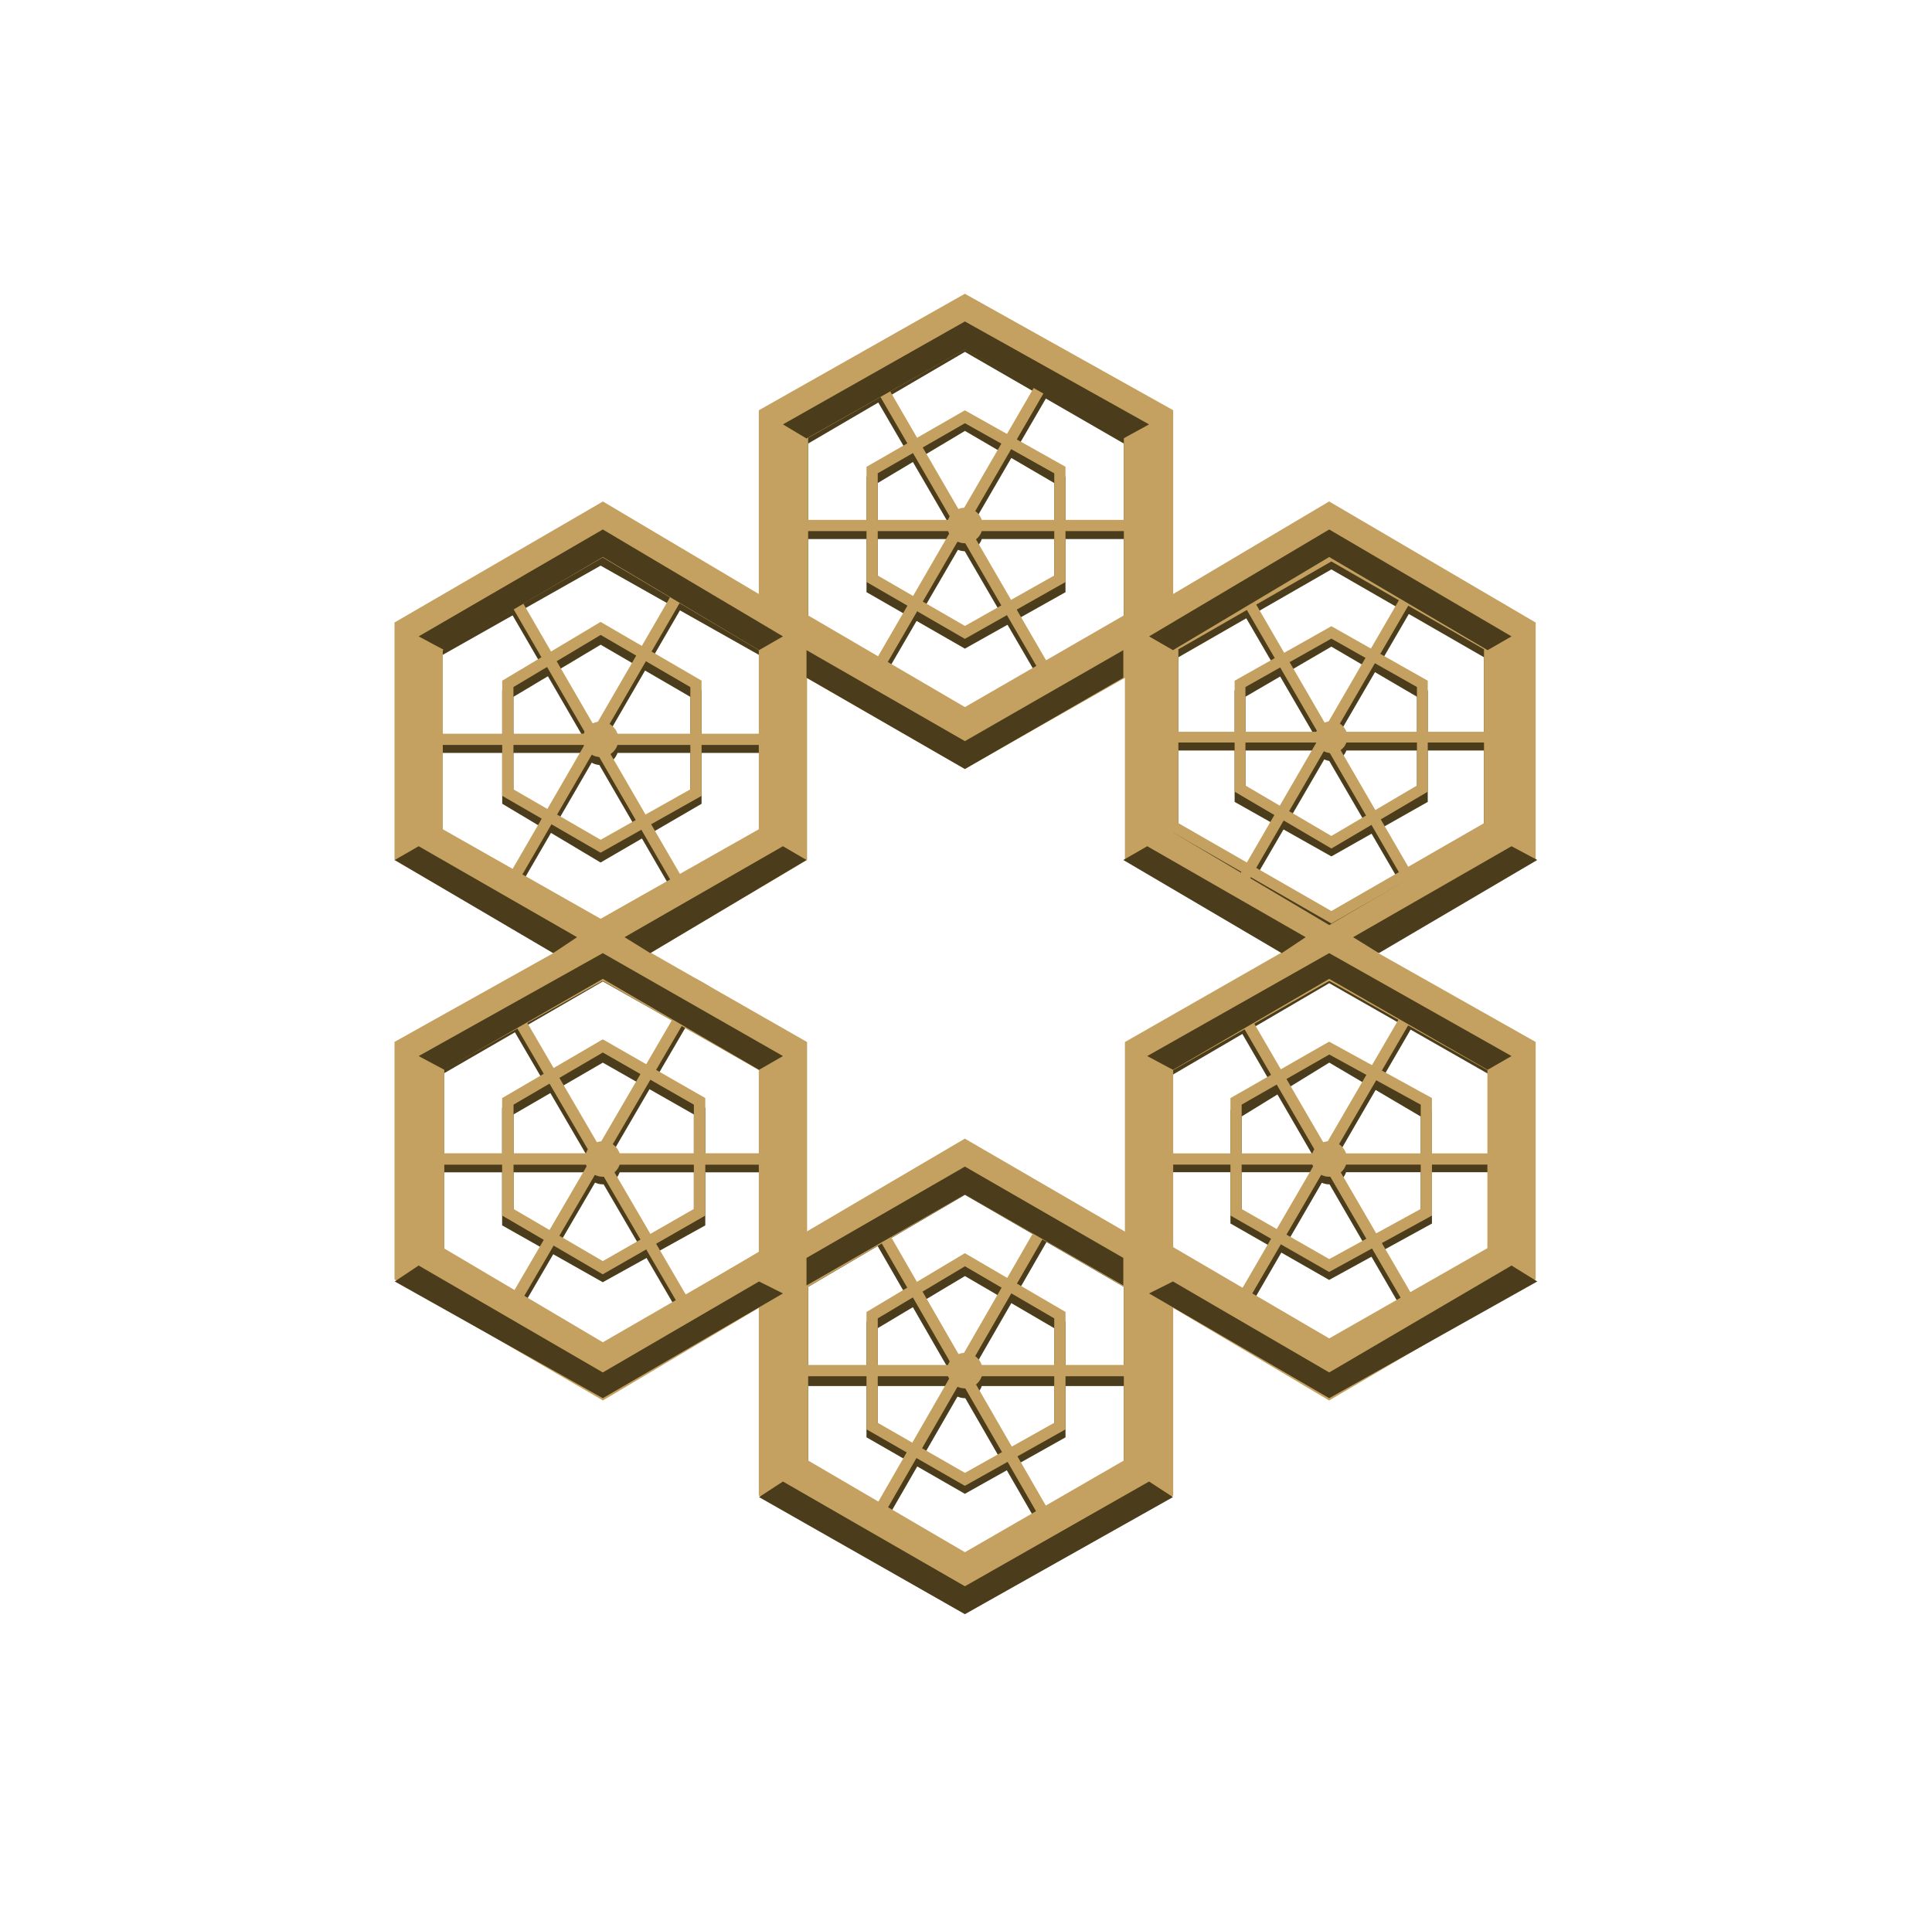 <?xml version="1.0" encoding="utf-8"?>
<!-- Generator: Adobe Illustrator 29.1.0, SVG Export Plug-In . SVG Version: 9.03 Build 55587)  -->
<svg version="1.0" id="Layer_1" xmlns="http://www.w3.org/2000/svg" xmlns:xlink="http://www.w3.org/1999/xlink" x="0px" y="0px"
	 viewBox="0 0 533 527" style="enable-background:new 0 0 533 527;" xml:space="preserve">
<style type="text/css">
	.st0{clip-path:url(#SVGID_00000070800352673608855930000009747324469586290078_);}
	.st1{fill:none;stroke:#4B3D1B;stroke-width:3.098;stroke-miterlimit:10;}
	.st2{fill:#4B3D1B;}
	.st3{fill:none;stroke:#C4A160;stroke-width:3.098;stroke-miterlimit:10;}
	.st4{fill:#C4A160;}
	.st5{clip-path:url(#SVGID_00000098214541366389647520000010165909232802113705_);}
	.st6{fill:none;stroke:#4B3D1B;stroke-width:3.11;stroke-miterlimit:10;}
	.st7{fill:none;stroke:#C4A160;stroke-width:3.11;stroke-miterlimit:10;}
	.st8{clip-path:url(#SVGID_00000176750911884613115810000002440770134972527029_);}
	.st9{fill:none;stroke:#4B3D1B;stroke-width:3.151;stroke-miterlimit:10;}
	.st10{fill:none;stroke:#C4A160;stroke-width:3.151;stroke-miterlimit:10;}
	.st11{clip-path:url(#SVGID_00000068671215935397761370000014489162813049299379_);}
	.st12{clip-path:url(#SVGID_00000143584303784469495460000012081911106112928930_);}
	.st13{fill:none;stroke:#4B3D1B;stroke-width:2.983;stroke-miterlimit:10;}
	.st14{fill:none;stroke:#C4A160;stroke-width:2.983;stroke-miterlimit:10;}
	.st15{clip-path:url(#SVGID_00000035517848667686677350000002884817547913750938_);}
	.st16{fill:none;stroke:#C4A160;stroke-width:13.325;stroke-miterlimit:10;}
</style>
<g>
	<g>
		<g>
			<defs>
				<polygon id="SVGID_1_" points="366.7,255.9 422.4,288.6 422.4,350.9 366.7,378.7 313.2,349.2 313.2,288.6 				"/>
			</defs>
			<clipPath id="SVGID_00000021118377670861265820000011519362680031371440_">
				<use xlink:href="#SVGID_1_"  style="overflow:visible;"/>
			</clipPath>
			<g style="clip-path:url(#SVGID_00000021118377670861265820000011519362680031371440_);">
				<g>
					<g>
						<g>
							<polygon class="st1" points="321.9,295.7 321.9,347.6 366.7,373.3 412.6,347.6 412.6,295.7 366.7,269.5 							"/>
						</g>
						<g>
							<polygon class="st1" points="341,307.2 341,336.7 366.7,351.4 393.5,336.7 393.5,307.2 366.7,291.4 							"/>
						</g>
						<g>
							<ellipse class="st2" cx="366.7" cy="321.9" rx="4.9" ry="4.9"/>
						</g>
						<g>
							<line class="st1" x1="264" y1="321.9" x2="467.2" y2="321.9"/>
						</g>
						<g>
							<line class="st1" x1="314.8" y1="409.3" x2="416.4" y2="234"/>
						</g>
						<g>
							<line class="st1" x1="416.4" y1="409.3" x2="314.8" y2="234"/>
						</g>
					</g>
				</g>
				<g>
					<polygon class="st3" points="321.9,293.5 321.9,344.9 366.7,371.1 412.6,344.9 412.6,293.5 366.7,267.3 					"/>
					<polygon class="st3" points="341,303.9 341,334.5 366.7,349.2 393.5,334.5 393.5,303.9 366.7,289.2 					"/>
					<ellipse class="st4" cx="366.7" cy="319.8" rx="4.9" ry="4.9"/>
					<line class="st3" x1="269" y1="319.8" x2="462.3" y2="319.8"/>
					<line class="st3" x1="314.8" y1="406.6" x2="416.4" y2="231.8"/>
					<line class="st3" x1="416.4" y1="406.6" x2="314.8" y2="231.8"/>
				</g>
			</g>
		</g>
	</g>
	<g>
		<g>
			<defs>
				<polygon id="SVGID_00000007427159395993317240000010887345330676310203_" points="265.7,314.3 321.4,347.1 321.4,409.9 
					265.7,438.3 212.7,408.2 212.7,347.1 				"/>
			</defs>
			<clipPath id="SVGID_00000007412720123652441110000017605266391261834168_">
				<use xlink:href="#SVGID_00000007427159395993317240000010887345330676310203_"  style="overflow:visible;"/>
			</clipPath>
			<g style="clip-path:url(#SVGID_00000007412720123652441110000017605266391261834168_);">
				<g>
					<g>
						<g>
							<polygon class="st6" points="221.4,354.2 221.4,406.6 266.2,432.8 311.6,406.6 311.6,354.2 266.2,327.9 							"/>
						</g>
						<g>
							<polygon class="st6" points="240.6,365.6 240.6,395.7 266.2,410.4 292.4,395.7 292.4,365.6 266.2,350.3 							"/>
						</g>
						<g>
							<circle class="st2" cx="266.2" cy="380.9" r="4.9"/>
						</g>
						<g>
							<line class="st6" x1="163.6" y1="380.9" x2="366.7" y2="380.9"/>
						</g>
						<g>
							<line class="st6" x1="214.3" y1="468.8" x2="315.9" y2="292.4"/>
						</g>
						<g>
							<line class="st6" x1="315.9" y1="468.8" x2="214.3" y2="292.4"/>
						</g>
					</g>
				</g>
				<g>
					<polygon class="st7" points="221.4,352 221.4,403.9 266.2,430.1 311.6,403.9 311.6,352 266.2,325.8 					"/>
					<polygon class="st7" points="240.6,362.9 240.6,393.5 266.2,408.2 292.4,393.5 292.4,362.9 266.2,347.6 					"/>
					<circle class="st4" cx="266.2" cy="378.2" r="4.9"/>
					<line class="st7" x1="168.5" y1="378.2" x2="361.3" y2="378.2"/>
					<line class="st7" x1="214.3" y1="466.1" x2="315.9" y2="289.7"/>
					<line class="st7" x1="315.9" y1="466.1" x2="214.3" y2="289.7"/>
				</g>
			</g>
		</g>
	</g>
	<g>
		<g>
			<defs>
				<polygon id="SVGID_00000003072747408760507490000001054747938317642898_" points="166.3,254.8 222.5,288.1 222.5,351.4 
					166.3,379.8 111.7,349.8 111.7,288.1 				"/>
			</defs>
			<clipPath id="SVGID_00000043435172806121032870000003567602500099972790_">
				<use xlink:href="#SVGID_00000003072747408760507490000001054747938317642898_"  style="overflow:visible;"/>
			</clipPath>
			<g style="clip-path:url(#SVGID_00000043435172806121032870000003567602500099972790_);">
				<g>
					<g>
						<g>
							<polygon class="st9" points="121,295.2 121,348.1 166.3,374.4 212.7,348.1 212.7,295.2 166.3,269 							"/>
						</g>
						<g>
							<polygon class="st9" points="140.1,306.6 140.1,337.2 166.3,352 193,337.2 193,306.6 166.3,291.4 							"/>
						</g>
						<g>
							<ellipse class="st2" cx="166.3" cy="321.9" rx="4.9" ry="4.9"/>
						</g>
						<g>
							<line class="st9" x1="62" y1="321.9" x2="268.4" y2="321.9"/>
						</g>
						<g>
							<line class="st9" x1="113.3" y1="410.4" x2="217.1" y2="232.4"/>
						</g>
						<g>
							<line class="st9" x1="217.1" y1="410.4" x2="113.3" y2="232.4"/>
						</g>
					</g>
				</g>
				<g>
					<polygon class="st10" points="121,293 121,345.4 166.3,372.2 212.7,345.4 212.7,293 166.3,266.2 					"/>
					<polygon class="st10" points="140.1,303.9 140.1,334.5 166.3,349.8 193,334.5 193,303.9 166.3,288.6 					"/>
					<ellipse class="st4" cx="166.3" cy="319.8" rx="4.9" ry="4.9"/>
					<line class="st10" x1="66.9" y1="319.8" x2="263" y2="319.8"/>
					<line class="st10" x1="113.3" y1="408.2" x2="217.1" y2="230.2"/>
					<line class="st10" x1="217.1" y1="408.2" x2="113.3" y2="230.2"/>
				</g>
			</g>
		</g>
	</g>
	<g>
		<g>
			<defs>
				<polygon id="SVGID_00000024003944433681008110000012333171230894571679_" points="165.2,140.6 220.9,172.8 220.9,235.1 
					165.2,263.5 111.7,233.5 111.7,172.8 				"/>
			</defs>
			<clipPath id="SVGID_00000063612987639015424870000008301497238747344308_">
				<use xlink:href="#SVGID_00000024003944433681008110000012333171230894571679_"  style="overflow:visible;"/>
			</clipPath>
			<g style="clip-path:url(#SVGID_00000063612987639015424870000008301497238747344308_);">
				<g>
					<g>
						<g>
							<polygon class="st1" points="120.4,179.9 120.4,231.8 165.7,258 211.1,231.8 211.1,179.9 165.7,154.3 							"/>
						</g>
						<g>
							<polygon class="st1" points="140.1,191.4 140.1,220.9 165.7,236.2 192,220.9 192,191.4 165.7,176.1 							"/>
						</g>
						<g>
							<ellipse class="st2" cx="165.7" cy="206.2" rx="4.9" ry="4.9"/>
						</g>
						<g>
							<line class="st1" x1="62.5" y1="206.2" x2="265.7" y2="206.2"/>
						</g>
						<g>
							<line class="st1" x1="113.3" y1="293.5" x2="214.9" y2="118.2"/>
						</g>
						<g>
							<line class="st1" x1="214.9" y1="293.5" x2="113.3" y2="118.2"/>
						</g>
					</g>
				</g>
				<g>
					<polygon class="st3" points="120.4,177.8 120.4,229.6 165.7,255.3 211.1,229.6 211.1,177.8 165.7,151.5 					"/>
					<polygon class="st3" points="140.1,188.7 140.1,218.7 165.7,233.5 192,218.7 192,188.7 165.7,173.4 					"/>
					<ellipse class="st4" cx="165.7" cy="204" rx="4.9" ry="4.9"/>
					<line class="st3" x1="67.4" y1="204" x2="260.8" y2="204"/>
					<line class="st3" x1="113.3" y1="291.4" x2="214.9" y2="116"/>
					<line class="st3" x1="214.9" y1="291.4" x2="113.3" y2="116"/>
				</g>
			</g>
		</g>
	</g>
	<g>
		<g>
			<defs>
				<polygon id="SVGID_00000127729182018690787160000013628699480616789160_" points="366.7,142.3 420.2,173.4 420.2,233.5 
					366.7,260.8 315.4,232.4 315.4,173.4 				"/>
			</defs>
			<clipPath id="SVGID_00000147914985890441944590000017483660981125692809_">
				<use xlink:href="#SVGID_00000127729182018690787160000013628699480616789160_"  style="overflow:visible;"/>
			</clipPath>
			<g style="clip-path:url(#SVGID_00000147914985890441944590000017483660981125692809_);">
				<g>
					<g>
						<g>
							<polygon class="st13" points="323.6,180.5 323.6,230.2 367.3,255.3 410.9,230.2 410.9,180.5 367.3,155.4 							"/>
						</g>
						<g>
							<polygon class="st13" points="342.1,191.4 342.1,220.4 367.3,234.6 392.4,220.4 392.4,191.4 367.3,176.7 							"/>
						</g>
						<g>
							<ellipse class="st2" cx="367.3" cy="205.6" rx="4.4" ry="4.4"/>
						</g>
						<g>
							<line class="st13" x1="267.9" y1="205.6" x2="463.9" y2="205.6"/>
						</g>
						<g>
							<line class="st13" x1="317" y1="289.7" x2="414.8" y2="121.5"/>
						</g>
						<g>
							<line class="st13" x1="414.8" y1="289.7" x2="317" y2="121.5"/>
						</g>
					</g>
				</g>
				<g>
					<polygon class="st14" points="323.6,178.3 323.6,228 367.3,253.1 410.9,228 410.9,178.3 367.3,153.2 					"/>
					<polygon class="st14" points="342.1,188.7 342.1,217.6 367.3,232.4 392.4,217.6 392.4,188.7 367.3,174.5 					"/>
					<ellipse class="st4" cx="367.3" cy="203.4" rx="4.4" ry="4.4"/>
					<line class="st14" x1="272.8" y1="203.4" x2="458.5" y2="203.4"/>
					<line class="st14" x1="317" y1="287.5" x2="414.8" y2="118.8"/>
					<line class="st14" x1="414.8" y1="287.5" x2="317" y2="118.8"/>
				</g>
			</g>
		</g>
	</g>
	<g>
		<g>
			<defs>
				<polygon id="SVGID_00000170274704853351297620000000930218068578546340_" points="265.7,81.6 321.4,113.9 321.4,176.1 
					265.7,204.5 212.7,174.5 212.7,113.9 				"/>
			</defs>
			<clipPath id="SVGID_00000072272343449898272180000013126797906277619110_">
				<use xlink:href="#SVGID_00000170274704853351297620000000930218068578546340_"  style="overflow:visible;"/>
			</clipPath>
			<g style="clip-path:url(#SVGID_00000072272343449898272180000013126797906277619110_);">
				<g>
					<g>
						<g>
							<polygon class="st1" points="221.4,121.5 221.4,172.8 266.2,199.1 311.6,172.8 311.6,121.5 266.2,95.3 							"/>
						</g>
						<g>
							<polygon class="st1" points="240.6,132.4 240.6,162.5 266.2,177.2 292.4,162.5 292.4,132.4 266.2,117.1 							"/>
						</g>
						<g>
							<ellipse class="st2" cx="266.2" cy="147.2" rx="4.9" ry="4.9"/>
						</g>
						<g>
							<line class="st1" x1="163.6" y1="147.2" x2="366.7" y2="147.2"/>
						</g>
						<g>
							<line class="st1" x1="214.3" y1="234.6" x2="315.9" y2="59.8"/>
						</g>
						<g>
							<line class="st1" x1="315.9" y1="234.6" x2="214.3" y2="59.8"/>
						</g>
					</g>
				</g>
				<g>
					<polygon class="st3" points="221.4,118.8 221.4,170.7 266.2,196.9 311.6,170.7 311.6,118.8 266.2,92.6 					"/>
					<polygon class="st3" points="240.6,129.7 240.6,159.7 266.2,174.5 292.4,159.7 292.4,129.7 266.2,115 					"/>
					<ellipse class="st4" cx="266.2" cy="145" rx="4.9" ry="4.9"/>
					<line class="st3" x1="168.5" y1="145" x2="361.3" y2="145"/>
					<line class="st3" x1="214.3" y1="232.4" x2="315.9" y2="57.1"/>
					<line class="st3" x1="315.9" y1="232.4" x2="214.3" y2="57.1"/>
				</g>
			</g>
		</g>
	</g>
	<polygon class="st16" points="216,117.1 216,175.6 266.2,204.5 317,175.6 317,117.1 266.2,88.7 	"/>
	<polygon class="st16" points="317,175.6 317,233.5 366.7,263 417,233.5 417,175.6 366.7,146.1 	"/>
	<polygon class="st16" points="317,291.4 317,349.2 366.7,378.7 417,349.2 417,291.4 366.7,263 	"/>
	<polygon class="st16" points="216,351.4 216,408.8 266.2,437.7 317,408.8 317,351.4 266.2,321.9 	"/>
	<polygon class="st16" points="115.5,291.4 115.5,349.2 166.3,378.7 216,349.2 216,291.4 166.3,263 	"/>
	<polygon class="st16" points="115.5,175.6 115.5,233.5 166.3,263 216,233.5 216,175.6 166.3,146.1 	"/>
	<polygon class="st2" points="222.5,121 216,117.1 266.2,88.7 317,117.1 309.9,121 266.2,96.4 	"/>
	<polygon class="st2" points="222.5,354.7 222.5,347.1 266.2,321.9 309.9,347.1 309.9,354.7 266.2,329.6 	"/>
	<polygon class="st2" points="317,408.8 323.6,413.1 266.2,445.4 209.4,413.1 216,408.8 266.2,437.7 	"/>
	<polygon class="st2" points="309.9,179.4 309.9,187 266.2,212.2 222.5,187 222.5,179.4 266.2,204.5 	"/>
	<polygon class="st2" points="209.4,353.6 216,356.9 166.3,385.8 108.9,353.6 115.5,349.2 166.3,378.7 	"/>
	<polygon class="st2" points="323.6,353.6 317,356.9 366.7,385.8 424.1,353.6 417,349.2 366.7,378.7 	"/>
	<polygon class="st2" points="122.6,179.4 115.5,175.6 166.3,146.1 216,175.6 209.4,179.4 166.3,153.7 	"/>
	<polygon class="st2" points="323.6,179.4 317,175.6 366.7,146.1 417,175.6 410.4,179.4 366.7,153.7 	"/>
	<g>
		<polygon class="st2" points="122.6,295.2 115.5,291.4 166.3,263 216,291.4 209.4,295.2 166.3,270.1 		"/>
		<g>
			<polygon class="st2" points="115.5,233.5 108.9,237.3 152.6,263 159.2,258.6 			"/>
			<polygon class="st2" points="216,233.5 222.5,237.3 179.4,263 172.3,258.6 			"/>
		</g>
	</g>
	<g>
		<polygon class="st2" points="323.6,295.2 316.5,291.4 366.7,263 417,291.4 410.4,295.2 366.7,270.1 		"/>
		<g>
			<polygon class="st2" points="316.5,233.5 309.9,237.3 353.6,263 360.2,258.6 			"/>
			<polygon class="st2" points="417,233.5 424.1,237.3 380.4,263 373.3,258.6 			"/>
		</g>
	</g>
</g>
</svg>
